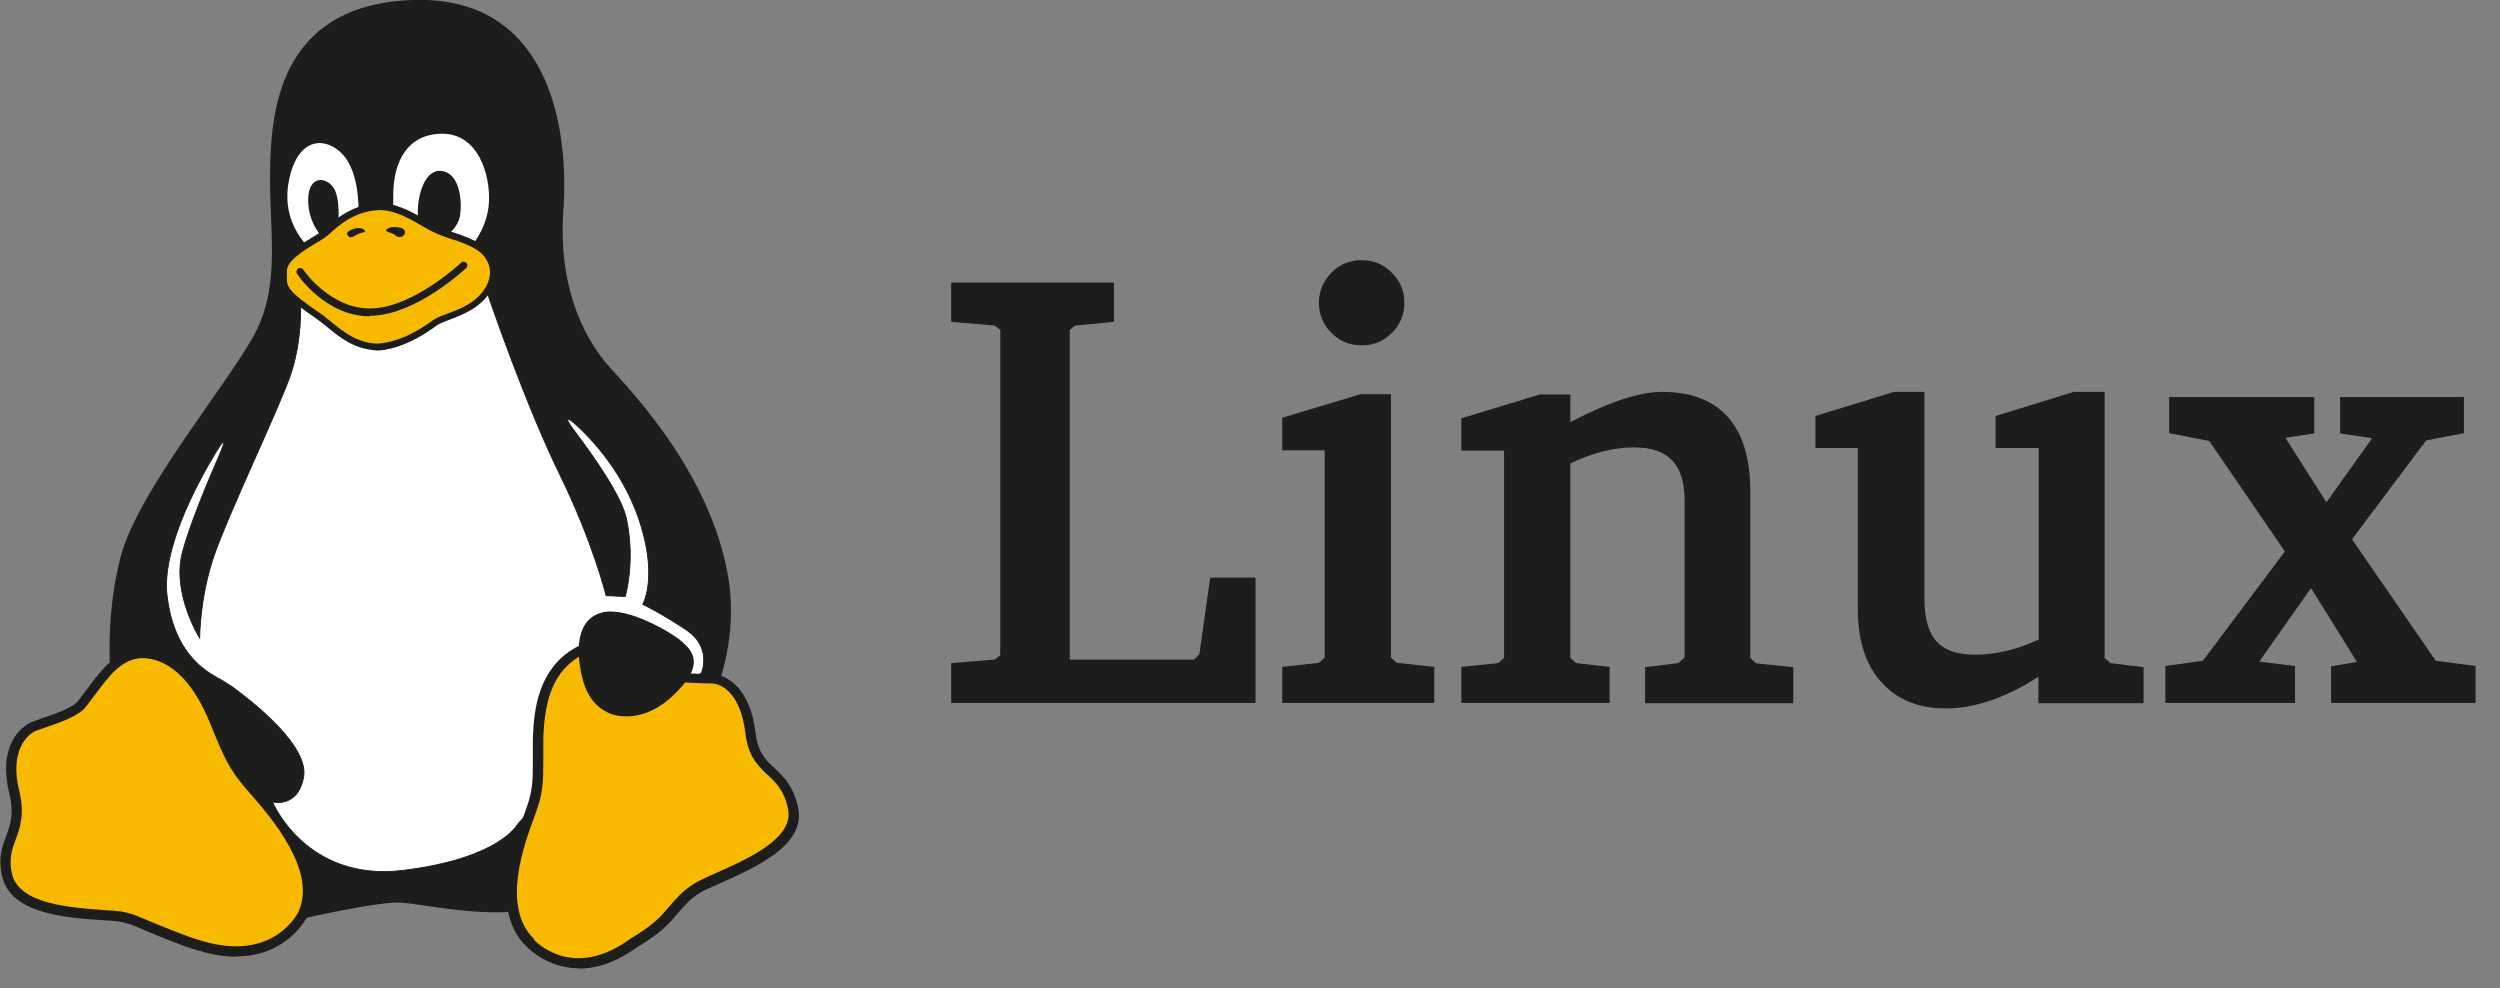 <?xml version="1.0" encoding="UTF-8"?> <svg xmlns="http://www.w3.org/2000/svg" width="86" height="34" viewBox="0 0 86 34" fill="none"><rect x="0" y="0" width="86" height="34" fill="#808080" stroke="none"/><g clip-path="url(#clip0_1471_33880)"><path d="M10.23 31.64C10.23 31.64 12.97 31.01 13.75 31.05C14.53 31.09 16.21 31.5 17.78 31.35C19.35 31.2 23.23 26.37 23.23 26.37C23.23 26.37 25.75 23.33 25.01 19.62C24.28 15.92 21.34 13.08 20.85 12.49C20.36 11.9 19.17 10.22 19.38 7.25C19.59 4.28 18.83 -0.17 14.18 -0C9.53 0.17 9.32 3.95 9.29 5.91C9.26 7.87 9.64 9.68 8.84 11.33C8.04 12.98 4.79 16.78 4.16 19.12C3.53 21.46 3.85 23.87 3.85 23.87L10.25 31.63L10.23 31.64Z" fill="#1D1D1B"></path><path d="M10.409 31.46C10.409 31.46 9.529 33.35 6.889 32.54C6.519 32.46 5.139 31.9 4.709 31.71C4.459 31.6 4.189 31.53 3.919 31.51C2.629 31.41 0.509 31.37 0.219 30.1C-0.041 28.92 0.829 28.68 0.469 27.25C0.109 25.82 0.759 25.14 1.179 24.98C1.599 24.82 2.529 24.56 2.799 24.22C3.509 23.31 4.089 22.26 5.219 22.5C6.209 22.71 6.889 23.63 7.359 24.8C7.829 25.97 7.969 26.34 8.629 27.09C9.289 27.84 11.139 29.87 10.399 31.46H10.409Z" fill="#F7BA00"></path><path d="M8.12 32.91C7.74 32.91 7.32 32.85 6.84 32.7C6.43 32.62 4.91 31.98 4.65 31.86C4.41 31.76 4.17 31.7 3.92 31.68L3.61 31.66C2.24 31.57 0.36 31.44 0.07 30.13C-0.07 29.52 0.07 29.14 0.21 28.77C0.36 28.37 0.49 27.99 0.32 27.29C-0.07 25.73 0.65 25 1.14 24.82C1.22 24.79 1.33 24.75 1.44 24.71C1.86 24.57 2.5 24.35 2.68 24.12C2.77 24 2.87 23.88 2.96 23.75C3.56 22.94 4.19 22.11 5.27 22.33C6.2 22.53 6.97 23.33 7.54 24.73L7.6 24.88C8.03 25.92 8.17 26.27 8.78 26.97L8.86 27.06C9.6 27.91 11.34 29.89 10.58 31.52C10.56 31.55 9.9 32.9 8.13 32.9L8.12 32.91ZM4.91 22.64C4.2 22.64 3.75 23.25 3.23 23.95C3.14 24.07 3.04 24.2 2.95 24.32C2.71 24.63 2.07 24.85 1.55 25.03C1.44 25.07 1.34 25.1 1.26 25.13C0.91 25.26 0.33 25.87 0.66 27.19C0.86 28 0.69 28.47 0.54 28.88C0.41 29.23 0.3 29.54 0.41 30.05C0.65 31.1 2.37 31.22 3.63 31.31L3.95 31.33C4.24 31.35 4.52 31.42 4.79 31.54C5.26 31.74 6.59 32.29 6.93 32.36C9.41 33.12 10.25 31.4 10.26 31.38C10.93 29.96 9.3 28.09 8.6 27.29L8.52 27.2C7.87 26.45 7.71 26.06 7.28 25.01L7.22 24.86C6.69 23.58 6.01 22.84 5.2 22.67C5.1 22.65 5.01 22.64 4.92 22.64H4.91Z" fill="#1D1D1B"></path><path d="M9.379 27.6C9.379 27.6 10.529 30.35 13.869 29.94C17.209 29.53 17.809 28.35 17.809 28.35L19.969 25.94L24.129 23.15C24.129 23.15 24.509 22.27 23.609 21.67C22.709 21.07 22.109 20.79 22.109 20.79C22.109 20.79 22.539 20.06 22.159 18.49C21.719 16.64 20.589 15.33 19.859 14.65C19.469 14.29 19.419 14.37 19.729 14.78C20.389 15.65 21.429 17.12 21.559 17.89C21.859 19.34 21.509 20.52 21.509 20.52L20.849 20.49C20.849 20.49 20.409 18.68 19.259 16.33C18.109 13.98 16.909 10.53 16.629 9.68C16.349 8.83 14.029 10.56 14.029 10.56L10.339 10.4C10.339 10.4 10.419 11.74 9.959 13C9.499 14.26 7.849 17.7 7.359 19.13C6.869 20.56 6.869 21.95 6.869 21.95C6.869 21.95 5.909 20.42 6.269 19.02C6.499 18.12 7.139 16.58 7.559 15.62C7.789 15.09 7.729 15.06 7.419 15.57C6.709 16.75 5.559 18.94 5.749 20.5C6.009 22.66 7.269 23.19 7.649 23.41C7.759 23.48 7.869 23.55 7.979 23.62C8.649 24.11 10.729 25.71 10.429 26.81C10.209 27.79 9.389 27.59 9.389 27.59L9.379 27.6Z" fill="white" stroke="#1D1D1B" stroke-width="0.03" stroke-miterlimit="10"></path><path d="M12.33 7.47C12.33 7.47 12.42 6.15 11.88 5.42C11.38 4.76 10.4 4.6 10.01 5.92C9.62 7.24 10.22 8.13 10.67 8.56C11.12 8.99 12.34 7.47 12.34 7.47H12.33Z" fill="white"></path><path d="M16.07 8.64C16.07 8.64 16.77 7.95 16.82 6.96C16.87 5.97 16.43 4.6 15.22 4.6C14.01 4.6 13.55 5.57 13.53 6.62C13.51 7.67 13.59 7.87 13.59 7.87L16.07 8.64Z" fill="white"></path><path d="M11.63 7.809C11.63 7.809 11.73 6.859 11.48 6.469C11.23 6.079 10.61 6.009 10.6 6.869C10.6 7.799 11.21 8.279 11.21 8.279L11.63 7.809Z" fill="#1D1D1B"></path><path d="M15.23 8.2C15.23 8.2 15.76 7.9 15.83 7.39C15.9 6.88 15.81 5.94 15.17 5.88C14.59 5.83 14.37 6.75 14.37 7.3C14.37 7.85 14.64 8.45 14.64 8.45L15.24 8.2H15.23Z" fill="#1D1D1B"></path><path d="M12.909 11.93C12.909 11.93 13.749 12.01 14.969 11.1C15.329 10.85 16.369 10.73 16.819 9.91C17.269 9.09 16.559 8.56 16.559 8.56C16.559 8.56 16.329 8.34 15.529 8.1C15.229 8.01 14.929 7.88 14.659 7.72C14.189 7.44 13.569 7.07 12.979 7.11C12.139 7.16 11.569 7.66 11.249 7.97C10.929 8.28 9.759 8.75 9.759 9.31C9.759 9.87 9.579 9.94 11.019 10.93C11.589 11.37 12.059 11.88 12.909 11.94V11.93Z" fill="#F7BA00"></path><path d="M12.96 12.05H12.9C12.16 11.99 11.69 11.61 11.23 11.23C11.14 11.16 11.05 11.08 10.95 11.01C9.67 10.13 9.62 9.95 9.64 9.46C9.64 9.41 9.64 9.36 9.64 9.3C9.64 8.84 10.24 8.47 10.72 8.18C10.9 8.07 11.08 7.96 11.17 7.88C11.46 7.61 12.06 7.05 12.97 6.99C13.61 6.95 14.25 7.33 14.71 7.61C14.96 7.76 15.24 7.88 15.55 7.98C16.36 8.23 16.6 8.45 16.63 8.47C16.63 8.47 17.41 9.06 16.91 9.96C16.57 10.58 15.93 10.82 15.46 11C15.27 11.07 15.12 11.13 15.02 11.2C13.96 11.99 13.17 12.06 12.95 12.06L12.96 12.05ZM12.92 11.82C12.92 11.82 13.75 11.87 14.9 11.01C15.02 10.93 15.19 10.86 15.39 10.79C15.85 10.62 16.42 10.4 16.72 9.86C17.12 9.14 16.52 8.67 16.49 8.66C16.48 8.65 16.25 8.44 15.49 8.21C15.17 8.11 14.87 7.98 14.6 7.82C14.16 7.56 13.55 7.19 12.99 7.23C12.15 7.28 11.6 7.8 11.33 8.05C11.22 8.15 11.05 8.26 10.84 8.38C10.43 8.63 9.87 8.98 9.87 9.31C9.87 9.37 9.87 9.43 9.87 9.48C9.86 9.86 9.85 9.99 11.09 10.83C11.19 10.91 11.28 10.98 11.38 11.06C11.83 11.43 12.26 11.77 12.92 11.82Z" fill="#1D1D1B"></path><path d="M13.31 7.96C13.38 8 13.55 8.03 13.62 8.11C13.69 8.19 13.93 8.17 13.93 7.98C13.93 7.79 13.51 7.79 13.38 7.84C13.25 7.89 13.28 7.95 13.31 7.96Z" fill="#1D1D1B"></path><path d="M12.34 8.04C12.44 7.99 12.54 8 12.56 7.96C12.58 7.92 12.4 7.76 12.09 7.9C11.87 8 11.94 8.08 11.99 8.13C12.07 8.22 12.22 8.1 12.34 8.04Z" fill="#1D1D1B"></path><path d="M12.72 10.88C11.21 10.88 10.259 9.489 10.22 9.419C10.18 9.359 10.2 9.279 10.249 9.239C10.309 9.199 10.389 9.219 10.43 9.269C10.43 9.279 11.37 10.659 12.8 10.61C14.239 10.559 15.839 9.059 15.86 9.039C15.909 8.989 15.989 8.989 16.04 9.039C16.09 9.089 16.09 9.169 16.04 9.219C15.97 9.279 14.35 10.8 12.819 10.86C12.79 10.86 12.759 10.86 12.729 10.86L12.72 10.88Z" fill="#1D1D1B"></path><path d="M18.23 32.44C18.23 32.44 19.63 34.01 21.8 32.44C22.95 31.74 22.96 31.47 23.54 30.89C23.73 30.7 23.96 30.54 24.21 30.43C25.39 29.88 27.54 29.11 27.29 27.83C27.01 26.4 26 26.68 25.82 25.21C25.64 23.74 24.91 23.36 24.46 23.36C24.01 23.36 22.46 23.3 22.11 23.05C21.76 22.8 20.79 21.86 19.82 22.47C18.85 23.08 18.56 24.16 18.53 25.42C18.5 26.68 18.6 27.03 18.25 27.97C17.9 28.91 16.99 31.22 18.25 32.44H18.23Z" fill="#F7BA00"></path><path d="M19.92 33.31C18.85 33.31 18.18 32.63 18.11 32.56C16.81 31.29 17.67 28.98 18.04 27.99L18.07 27.91C18.33 27.22 18.33 26.87 18.33 26.17C18.33 25.96 18.33 25.71 18.33 25.42C18.36 24.36 18.54 23.05 19.71 22.33C20.67 21.73 21.6 22.45 22.05 22.8C22.11 22.85 22.16 22.88 22.2 22.91C22.46 23.09 23.79 23.19 24.45 23.19C25.05 23.19 25.81 23.72 25.99 25.2C26.07 25.89 26.34 26.15 26.66 26.44C26.97 26.73 27.31 27.06 27.46 27.81C27.71 29.08 25.99 29.84 24.74 30.4C24.58 30.47 24.43 30.54 24.29 30.6C24.06 30.71 23.85 30.85 23.67 31.03C23.51 31.19 23.39 31.33 23.28 31.46C22.99 31.8 22.74 32.09 21.89 32.6C21.14 33.14 20.48 33.32 19.92 33.32V33.31ZM18.36 32.32C18.42 32.38 19.69 33.75 21.69 32.29C22.5 31.8 22.72 31.54 23 31.21C23.12 31.07 23.24 30.93 23.41 30.76C23.62 30.56 23.86 30.39 24.13 30.26C24.27 30.19 24.42 30.13 24.59 30.05C25.74 29.54 27.31 28.84 27.11 27.84C26.98 27.2 26.71 26.94 26.41 26.66C26.08 26.35 25.73 26.02 25.64 25.21C25.49 23.96 24.91 23.51 24.45 23.51C24.43 23.51 22.46 23.5 22 23.17C21.95 23.14 21.9 23.1 21.84 23.05C21.43 22.73 20.66 22.13 19.9 22.6C19.1 23.1 18.73 23.96 18.69 25.41C18.69 25.7 18.69 25.94 18.69 26.16C18.69 26.87 18.69 27.27 18.41 28.02L18.38 28.1C18.04 29.03 17.23 31.19 18.37 32.3L18.36 32.32Z" fill="#1D1D1B"></path><path d="M20.919 24.52C20.919 24.52 21.949 25.04 23.129 23.95C24.309 22.86 23.799 22.38 23.469 22.08C23.139 21.78 21.629 20.88 20.759 21.06C19.889 21.24 19.849 22.21 19.939 22.84C20.029 23.47 20.219 24.2 20.929 24.52H20.919Z" fill="#1D1D1B"></path><path d="M41.26 22.5L41.08 22.69H36.8V11.35L36.98 11.2L38.32 11.07V9.72H32.72V11.07L34.22 11.2L34.41 11.35V22.54L34.22 22.69L32.72 22.81V24.18H43.19V19.87H41.63L41.26 22.5Z" fill="#1D1D1B"></path><path d="M47.849 22.62V13.56H46.799L44.109 14.37V15.491H45.569V22.62L45.369 22.8L44.109 22.941V24.18H49.339V22.941L48.049 22.8L47.849 22.62Z" fill="#1D1D1B"></path><path d="M46.84 11.88C47.25 11.88 47.6 11.74 47.88 11.45C48.17 11.17 48.31 10.82 48.31 10.41C48.31 10.02 48.17 9.67 47.88 9.38C47.59 9.09 47.24 8.95 46.84 8.95C46.44 8.95 46.08 9.09 45.8 9.38C45.52 9.68 45.37 10.02 45.37 10.41C45.37 10.82 45.52 11.18 45.8 11.45C46.08 11.74 46.44 11.88 46.84 11.88Z" fill="#1D1D1B"></path><path d="M60.209 22.62V16.89C60.209 14.07 58.569 13.48 57.19 13.48C56.4 13.48 55.359 13.82 54.02 14.521V13.57H52.969L50.27 14.39V15.501H51.739V22.631L51.539 22.811L50.27 22.941V24.18H55.37V22.941L54.219 22.811L54.02 22.631V15.941C54.8 15.57 55.529 15.39 56.209 15.39C57.4 15.39 57.95 15.98 57.95 17.23V22.62L57.73 22.811L56.59 22.951V24.191H61.69V22.951L60.419 22.82L60.2 22.631L60.209 22.62Z" fill="#1D1D1B"></path><path d="M72.4 22.62V13.48H71.34L68.65 14.31V15.411H70.13V22C69.38 22.351 68.65 22.52 67.95 22.52C67.35 22.52 66.92 22.381 66.65 22.101C66.35 21.8 66.2 21.291 66.2 20.601V13.48H65.15L62.45 14.31V15.411H63.91V20.96C63.91 22.07 64.2 22.93 64.77 23.52C65.3 24.09 66.03 24.37 66.93 24.37C67.94 24.37 69.01 24 70.12 23.28V24.191H73.74V22.951L72.6 22.811L72.38 22.62H72.4Z" fill="#1D1D1B"></path><path d="M83.789 22.73L80.909 18.55L83.459 15.15L84.759 14.9V13.66H80.499V14.91L81.579 15.07L81.589 15.09L80.029 17.28L78.619 15.06L79.609 14.91V13.66H74.619V14.9L75.999 15.17L78.599 18.97L75.779 22.73L74.489 22.91V24.18H78.949V22.91L77.719 22.76L79.499 20.23L81.079 22.77L80.189 22.92V24.18H85.159V22.91L83.789 22.73Z" fill="#1D1D1B"></path></g><defs><clipPath id="clip0_1471_33880"><rect width="85.16" height="33.31" fill="white"></rect></clipPath></defs></svg> 